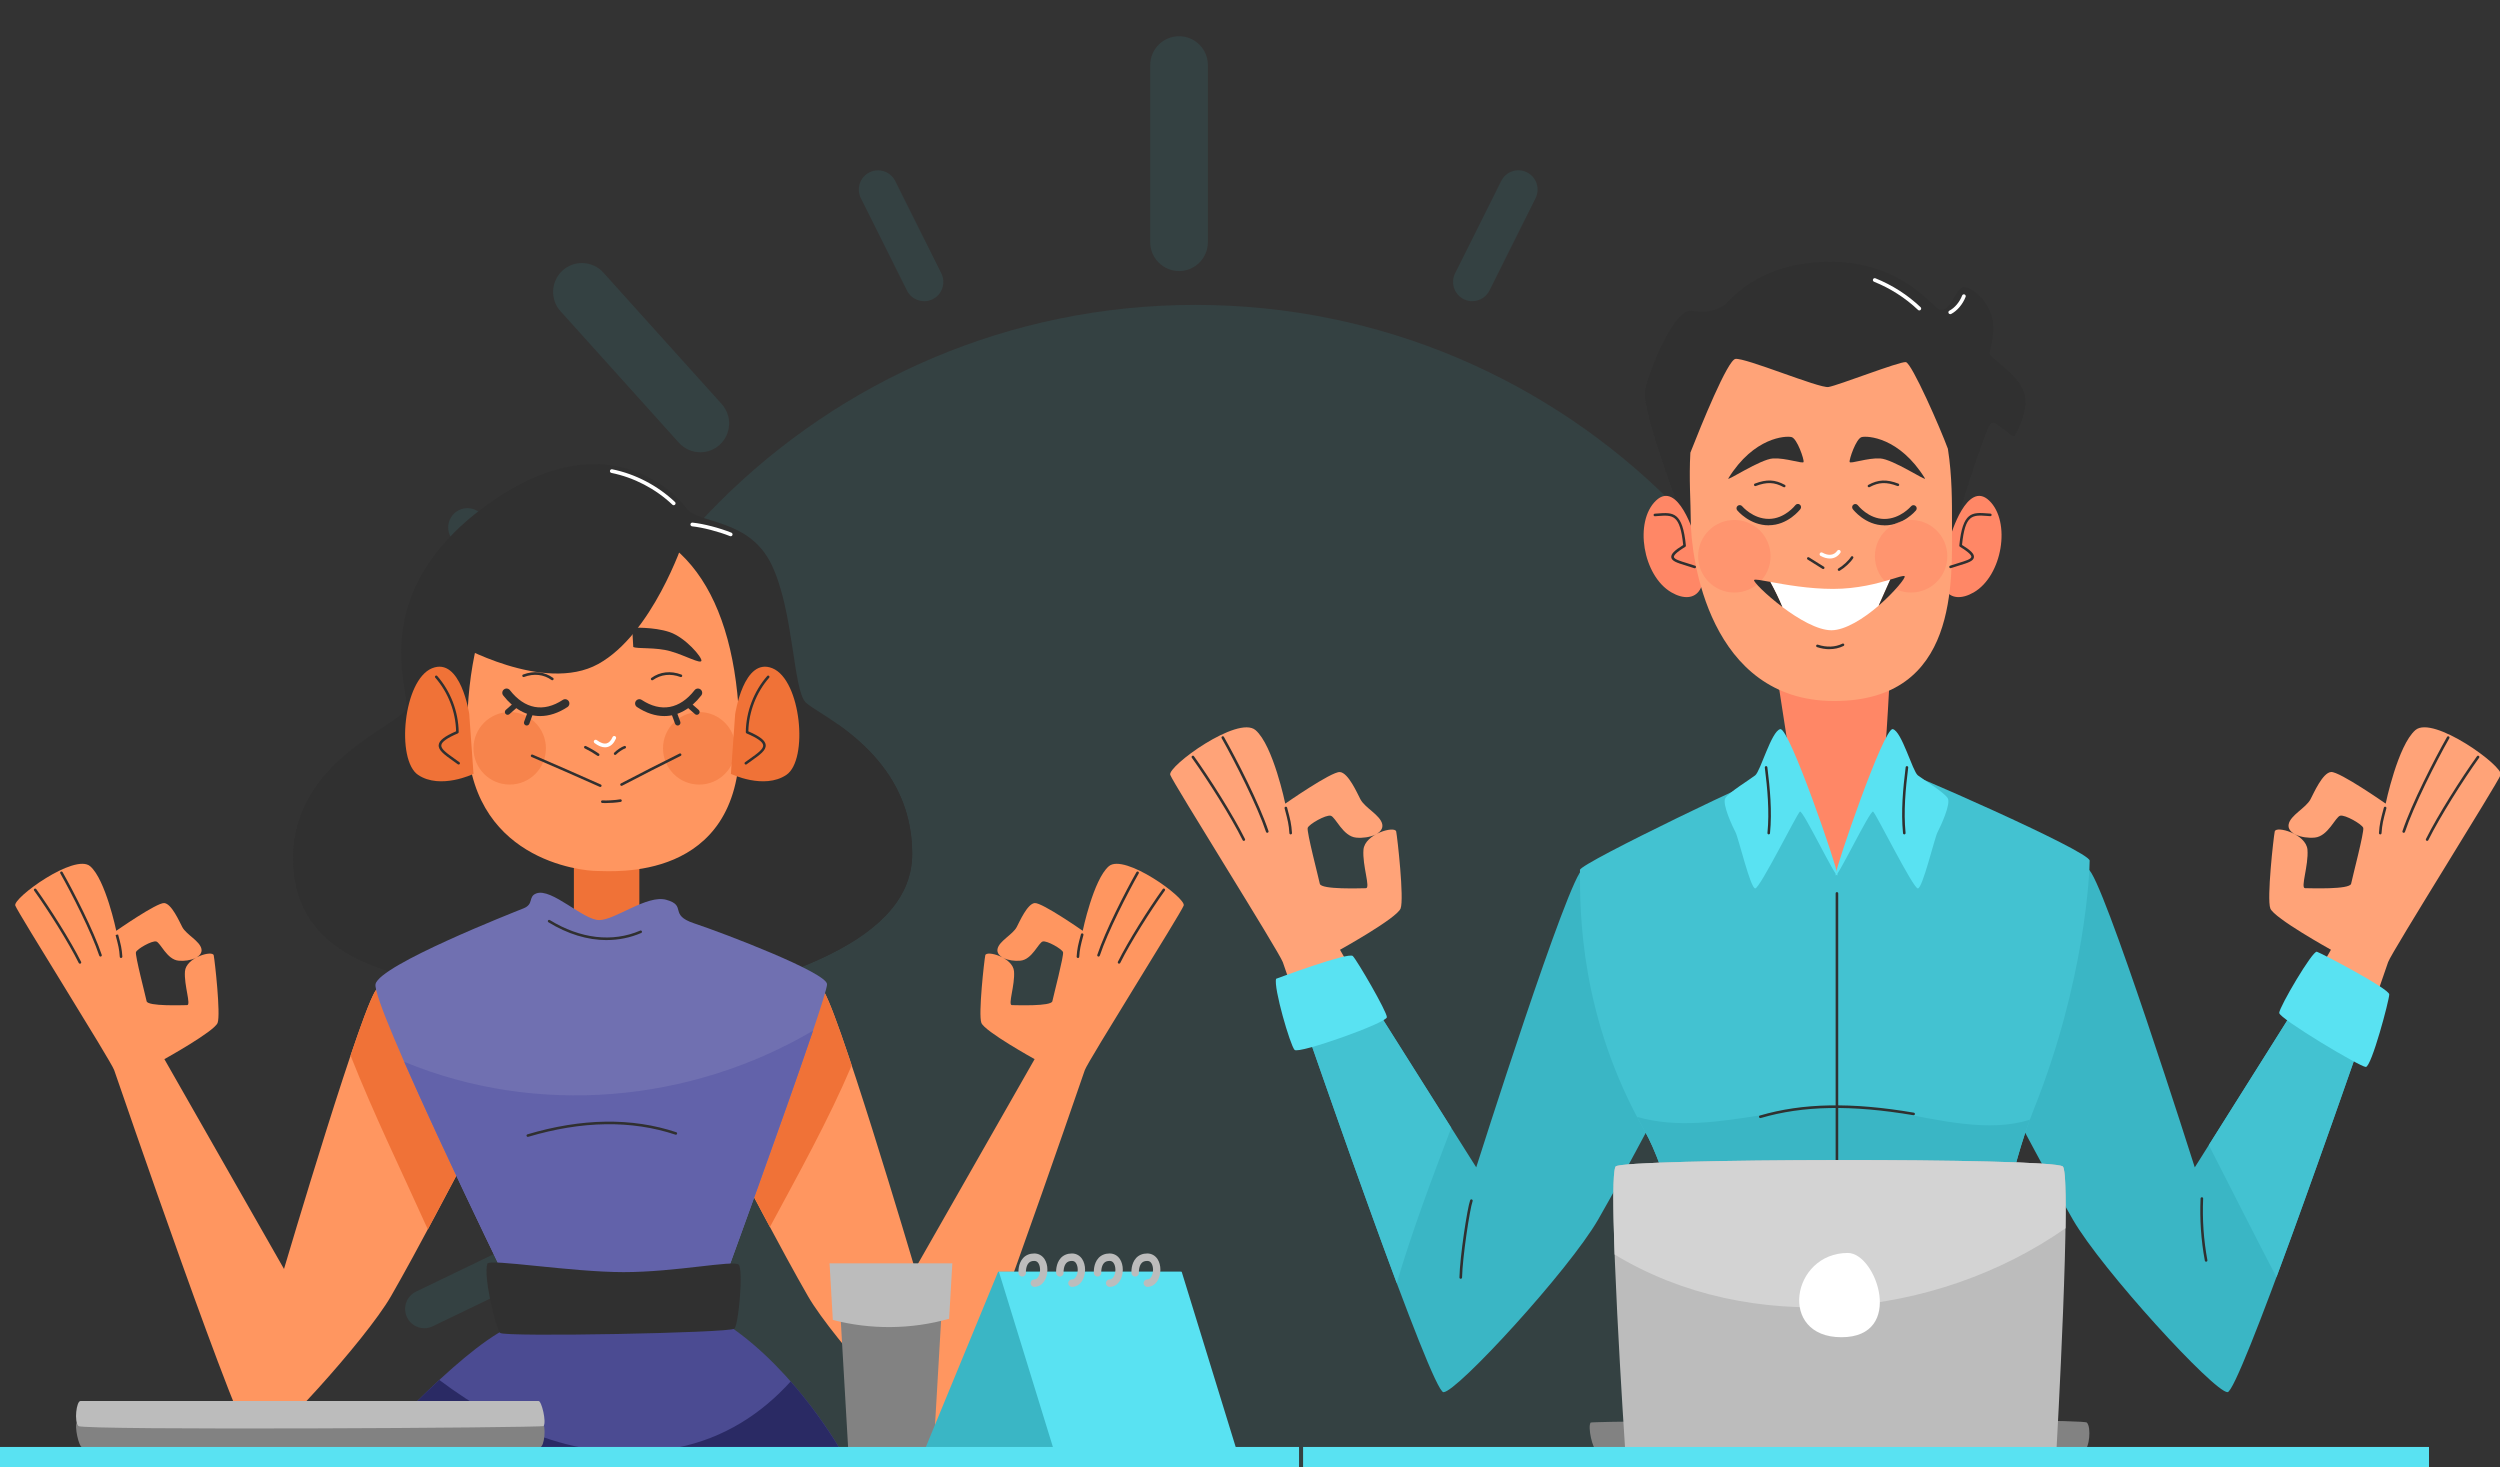 <svg xmlns="http://www.w3.org/2000/svg" width="552" height="324" viewBox="0 0 552 324" fill="none"><rect x="0" y="0" width="552" height="324" fill="#333333" stroke="none"/><g clip-path="url(#clip0_2659_855)"><path d="M174.777 335.932H353.097C389.344 308.725 412.803 265.352 412.803 216.478C412.803 134.104 346.148 67.322 263.932 67.322C181.716 67.322 115.07 134.104 115.07 216.478C115.07 265.352 138.53 308.725 174.777 335.932Z" fill="#43C2D1" fill-opacity="0.1"></path><path d="M260.332 59.842C256.816 59.842 253.967 56.987 253.967 53.464V14.378C253.967 10.854 256.816 8 260.332 8C263.849 8 266.698 10.854 266.698 14.378V53.473C266.698 56.997 263.849 59.851 260.332 59.851V59.842Z" fill="#43C2D1" fill-opacity="0.1"></path><path d="M103.109 210.289H87.557C84.04 210.289 81.191 207.434 81.191 203.911C81.191 200.388 84.04 197.533 87.557 197.533H103.109C106.625 197.533 109.474 200.388 109.474 203.911C109.474 207.434 106.625 210.289 103.109 210.289Z" fill="#43C2D1" fill-opacity="0.1"></path><path d="M154.634 99.861C152.894 99.861 151.164 99.154 149.904 97.76L123.765 68.725C121.415 66.116 121.621 62.084 124.226 59.719C126.83 57.364 130.855 57.571 133.215 60.181L159.354 89.215C161.705 91.825 161.498 95.857 158.893 98.221C157.68 99.323 156.157 99.861 154.634 99.861Z" fill="#43C2D1" fill-opacity="0.1"></path><path d="M204.055 66.502C202.504 66.502 201 65.645 200.257 64.156L190.074 43.761C189.03 41.66 189.876 39.107 191.973 38.061C194.07 37.016 196.618 37.863 197.662 39.964L207.845 60.36C208.888 62.461 208.042 65.013 205.945 66.059C205.334 66.361 204.685 66.511 204.055 66.511V66.502Z" fill="#43C2D1" fill-opacity="0.1"></path><path d="M123.364 131.288C122.696 131.288 122.028 131.127 121.398 130.798L101.239 120.218C99.161 119.126 98.362 116.563 99.453 114.481C100.543 112.399 103.101 111.599 105.179 112.691L125.338 123.271C127.416 124.363 128.215 126.926 127.125 129.008C126.363 130.459 124.887 131.288 123.364 131.288Z" fill="#43C2D1" fill-opacity="0.1"></path><path d="M93.697 293.275C92.117 293.275 90.604 292.39 89.87 290.863C88.855 288.744 89.739 286.21 91.854 285.192L112.371 275.301C114.477 274.283 117.015 275.169 118.031 277.288C119.046 279.408 118.163 281.942 116.047 282.959L95.531 292.851C94.938 293.134 94.308 293.275 93.697 293.275Z" fill="#43C2D1" fill-opacity="0.1"></path><path d="M441.58 210.289H426.028C422.511 210.289 419.662 207.434 419.662 203.911C419.662 200.388 422.511 197.533 426.028 197.533H441.58C445.096 197.533 447.945 200.388 447.945 203.911C447.945 207.434 445.096 210.289 441.58 210.289Z" fill="#43C2D1" fill-opacity="0.1"></path><path d="M374.505 99.86C372.981 99.86 371.458 99.323 370.245 98.221C367.641 95.866 367.424 91.834 369.785 89.215L395.914 60.181C398.265 57.562 402.289 57.355 404.903 59.719C407.508 62.074 407.724 66.106 405.364 68.725L379.234 97.76C377.974 99.154 376.244 99.86 374.505 99.86Z" fill="#43C2D1" fill-opacity="0.1"></path><path d="M325.074 66.502C324.435 66.502 323.786 66.361 323.184 66.05C321.087 65.004 320.241 62.451 321.285 60.35L331.468 39.955C332.521 37.854 335.069 37.006 337.156 38.052C339.253 39.097 340.099 41.65 339.056 43.751L328.873 64.147C328.13 65.635 326.635 66.493 325.074 66.493V66.502Z" fill="#43C2D1" fill-opacity="0.1"></path><path d="M405.771 131.288C404.247 131.288 402.771 130.459 402.01 129.008C400.919 126.926 401.727 124.363 403.796 123.271L423.955 112.691C426.033 111.599 428.591 112.409 429.681 114.481C430.772 116.563 429.963 119.126 427.895 120.218L407.736 130.798C407.106 131.127 406.438 131.288 405.771 131.288Z" fill="#43C2D1" fill-opacity="0.1"></path><path d="M435.435 293.275C434.814 293.275 434.194 293.143 433.601 292.851L413.085 282.959C410.979 281.942 410.086 279.399 411.101 277.288C412.116 275.169 414.655 274.283 416.761 275.301L437.278 285.192C439.384 286.21 440.277 288.753 439.262 290.863C438.528 292.38 437.015 293.275 435.435 293.275Z" fill="#43C2D1" fill-opacity="0.1"></path><path d="M392.584 150.462C392.584 150.462 394.462 162.552 394.627 163.653C394.782 164.754 405.594 192.706 405.594 192.706C405.594 192.706 416.25 163.809 416.405 163.184C416.561 162.56 417.193 150.774 417.193 150.774L392.584 150.462Z" fill="#FF8766"></path><path d="M373.068 118.343C373.068 118.343 362.33 90.86 363.274 86.15C364.217 81.441 369.779 67.93 373.544 68.636C377.309 69.343 379.893 68.012 380.836 67.305C381.78 66.598 388.129 57.804 404.116 57.804C420.104 57.804 426.863 68.086 428.331 68.406C430.522 68.875 431.547 64.478 433.188 63.541C434.836 62.596 439.848 66.837 440.086 71.554C440.324 76.263 438.675 77.677 439.619 78.622C440.562 79.567 446.042 83.414 446.985 86.948C447.928 90.482 445.418 95.273 444.795 96.21C444.385 96.827 440.8 92.676 439.619 93.383C438.446 94.09 430.924 118.351 430.924 118.351H373.084L373.068 118.343Z" fill="#303030"></path><path d="M364.028 83.397C363.684 84.466 363.421 85.419 363.274 86.151C362.33 90.86 373.068 118.343 373.068 118.343H430.907C430.907 118.343 438.429 94.082 439.602 93.375C440.775 92.668 444.36 96.819 444.778 96.202C445.41 95.257 447.912 90.474 446.969 86.94C446.542 85.337 445.18 83.677 443.728 82.239C436.723 88.345 429.012 93.514 420.317 97.147C402.189 105.045 380.106 96.391 364.012 83.406L364.028 83.397Z" fill="#303030"></path><path d="M374.176 118.343C374.176 118.343 370.517 105.884 365.645 110.527C360.772 115.171 362.716 127.137 369.057 130.803C374.348 133.86 378.811 130.318 374.176 118.343Z" fill="#FF8766"></path><path d="M430.677 118.343C430.677 118.343 434.336 105.884 439.208 110.527C444.081 115.171 442.137 127.137 435.796 130.803C430.505 133.86 426.043 130.318 430.677 118.343Z" fill="#FF8766"></path><path d="M430.079 99.054C428.504 94.739 422.106 80.102 420.802 79.954C419.391 79.797 405.758 85.14 403.715 85.452C401.672 85.764 385.373 78.934 383.183 79.247C381.452 79.493 375.603 93.909 373.233 99.95C372.905 105.654 373.315 111.045 373.315 114.735C373.315 123.168 377.392 154.785 404.978 154.785C432.565 154.785 430.998 128.288 430.998 115.335C430.998 111.144 431.056 105.193 430.088 99.054H430.079Z" fill="#FFA378"></path><path d="M374.176 125.469C374.176 125.469 374.11 125.469 374.078 125.452C373.43 125.231 372.798 125.033 372.216 124.861C370.419 124.31 369.123 123.916 369.016 123.061C368.926 122.338 369.689 121.549 371.649 120.34C370.96 113.568 369.385 113.691 365.981 113.946L365.415 113.987C365.243 114.004 365.12 113.88 365.112 113.724C365.104 113.568 365.218 113.428 365.382 113.42L365.948 113.379C369.426 113.116 371.51 112.96 372.248 120.472C372.256 120.579 372.207 120.686 372.109 120.743C369.96 122.05 369.558 122.683 369.599 122.987C369.656 123.48 370.985 123.883 372.396 124.31C372.987 124.491 373.626 124.688 374.283 124.91C374.43 124.959 374.512 125.124 374.463 125.28C374.422 125.395 374.307 125.477 374.192 125.477L374.176 125.469Z" fill="#303030"></path><path d="M430.678 125.469C430.564 125.469 430.449 125.395 430.408 125.272C430.358 125.124 430.432 124.959 430.588 124.902C431.244 124.672 431.884 124.474 432.475 124.302C433.878 123.874 435.206 123.472 435.272 122.979C435.313 122.674 434.903 122.033 432.754 120.727C432.655 120.669 432.606 120.562 432.614 120.455C433.353 112.944 435.444 113.1 438.914 113.363L439.48 113.404C439.636 113.412 439.759 113.552 439.751 113.708C439.743 113.864 439.611 113.987 439.447 113.971L438.881 113.93C435.477 113.675 433.902 113.552 433.213 120.324C435.174 121.532 435.937 122.321 435.846 123.044C435.74 123.907 434.444 124.302 432.647 124.844C432.065 125.025 431.433 125.214 430.785 125.436C430.752 125.444 430.719 125.452 430.687 125.452L430.678 125.469Z" fill="#303030"></path><path d="M390.549 115.993C386.349 115.993 383.691 112.812 383.576 112.681C383.33 112.376 383.371 111.933 383.675 111.686C383.978 111.44 384.421 111.481 384.667 111.776C384.692 111.801 387.021 114.571 390.549 114.571C394.076 114.571 396.389 111.579 396.414 111.546C396.652 111.234 397.095 111.177 397.398 111.415C397.71 111.653 397.767 112.097 397.529 112.401C397.415 112.549 394.765 115.976 390.541 115.976L390.549 115.993Z" fill="#303030"></path><path d="M381.616 105.621C381.115 106.434 388.67 101.38 391.492 101.224C394.314 101.068 398.079 102.481 398.235 102.004C398.391 101.536 396.824 96.819 395.569 96.506C394.314 96.194 387.259 96.506 381.624 105.612L381.616 105.621Z" fill="#303030"></path><path d="M393.962 107.593C393.912 107.593 393.871 107.585 393.822 107.56C391.788 106.451 390.123 106.385 387.67 107.314C387.522 107.371 387.358 107.297 387.301 107.149C387.243 107.001 387.317 106.837 387.465 106.779C390.098 105.785 391.894 105.867 394.093 107.059C394.232 107.133 394.281 107.305 394.208 107.445C394.158 107.544 394.06 107.593 393.953 107.593H393.962Z" fill="#303030"></path><path d="M416.084 115.993C411.868 115.993 409.21 112.565 409.095 112.418C408.857 112.105 408.923 111.661 409.226 111.431C409.538 111.193 409.981 111.25 410.211 111.563C410.235 111.596 412.565 114.587 416.076 114.587C419.587 114.587 421.933 111.818 421.958 111.793C422.204 111.489 422.647 111.448 422.95 111.703C423.254 111.949 423.295 112.393 423.048 112.697C422.934 112.828 420.284 116.009 416.076 116.009L416.084 115.993Z" fill="#303030"></path><path d="M425.019 105.621C425.519 106.434 417.964 101.38 415.142 101.224C412.32 101.068 408.555 102.481 408.399 102.004C408.244 101.536 409.81 96.819 411.065 96.506C412.32 96.194 419.375 96.506 425.019 105.612V105.621Z" fill="#303030"></path><path d="M412.671 107.593C412.573 107.593 412.474 107.536 412.417 107.445C412.343 107.305 412.392 107.133 412.532 107.059C414.706 105.875 416.559 105.793 419.16 106.779C419.307 106.837 419.381 107.001 419.324 107.149C419.266 107.297 419.102 107.371 418.955 107.314C416.502 106.385 414.837 106.451 412.802 107.56C412.761 107.585 412.712 107.593 412.663 107.593H412.671Z" fill="#303030"></path><path d="M402.566 125.65C402.517 125.65 402.459 125.633 402.41 125.609L399.121 123.546C398.99 123.463 398.949 123.283 399.031 123.151C399.113 123.02 399.293 122.979 399.424 123.061L402.714 125.124C402.845 125.206 402.886 125.387 402.804 125.518C402.747 125.609 402.656 125.65 402.558 125.65H402.566Z" fill="#303030"></path><path d="M406.062 126.061C405.963 126.061 405.865 126.011 405.815 125.921C405.733 125.781 405.783 125.609 405.914 125.526C406.956 124.91 408.203 123.751 408.695 122.946C408.777 122.806 408.957 122.765 409.088 122.847C409.228 122.929 409.269 123.11 409.187 123.242C408.646 124.129 407.341 125.354 406.209 126.019C406.16 126.044 406.111 126.061 406.062 126.061Z" fill="#303030"></path><path d="M403.928 143.345C403.034 143.345 402.107 143.188 401.197 142.884C401.049 142.835 400.967 142.671 401.016 142.523C401.065 142.375 401.23 142.293 401.377 142.342C403.28 142.983 405.257 142.901 406.799 142.12C406.939 142.046 407.111 142.103 407.185 142.243C407.259 142.383 407.201 142.556 407.054 142.629C406.119 143.098 405.044 143.336 403.92 143.336L403.928 143.345Z" fill="#303030"></path><g opacity="0.5"><path d="M390.941 122.822C390.941 127.244 387.365 130.836 382.943 130.836C378.522 130.836 374.945 127.252 374.945 122.822C374.945 118.393 378.522 114.809 382.943 114.809C387.365 114.809 390.941 118.393 390.941 122.822Z" fill="#FF8766"></path></g><g opacity="0.5"><path d="M429.972 122.822C429.972 127.244 426.396 130.836 421.974 130.836C417.553 130.836 413.977 127.252 413.977 122.822C413.977 118.393 417.553 114.809 421.974 114.809C426.396 114.809 429.972 118.393 429.972 122.822Z" fill="#FF8766"></path></g><path d="M387.309 128.058C387.022 128.345 389.893 131.279 393.601 134.057C392.805 132.134 391.886 130.26 390.918 128.485C388.851 128.107 387.506 127.86 387.317 128.058H387.309Z" fill="#303030"></path><path d="M404.759 130.03C399.394 130.03 394.218 129.093 390.912 128.493C391.88 130.269 392.799 132.134 393.595 134.066C397.081 136.679 401.322 139.161 404.381 139.161C407.441 139.161 411.584 136.523 414.807 133.729C415.652 131.797 416.53 129.899 417.375 127.967C414.57 128.814 410.123 130.03 404.759 130.03Z" fill="white"></path><path d="M420.53 127.219C420.243 127.055 419.128 127.433 417.372 127.967C416.527 129.899 415.65 131.797 414.805 133.729C418.324 130.679 420.916 127.441 420.53 127.219Z" fill="#303030"></path><path d="M381.945 77.192C381.855 77.192 381.773 77.151 381.715 77.077C380.354 75.285 379.418 73.214 378.926 70.938C378.893 70.781 378.992 70.625 379.148 70.593C379.312 70.56 379.459 70.658 379.492 70.814C379.968 73.009 380.87 74.998 382.175 76.732C382.273 76.855 382.248 77.036 382.117 77.135C382.068 77.176 382.002 77.192 381.945 77.192Z" fill="#303030"></path><path d="M433.894 81.573C433.804 81.573 433.713 81.523 433.656 81.441C431.171 77.694 427.52 76.822 423.648 79.066C423.509 79.148 423.337 79.099 423.255 78.959C423.173 78.82 423.222 78.647 423.361 78.565C427.537 76.148 431.458 77.085 434.132 81.121C434.222 81.252 434.181 81.433 434.05 81.515C434.001 81.548 433.943 81.564 433.894 81.564V81.573Z" fill="#303030"></path><path d="M406.284 82.123C406.284 82.123 406.21 82.123 406.169 82.099C406.022 82.033 405.956 81.869 406.022 81.721C408.54 75.869 413.404 72.885 419.704 73.329C419.86 73.338 419.983 73.477 419.975 73.633C419.967 73.79 419.835 73.913 419.671 73.896C413.634 73.477 408.975 76.329 406.555 81.942C406.505 82.049 406.399 82.115 406.292 82.115L406.284 82.123Z" fill="#303030"></path><path d="M370.19 96.638C370.075 96.638 369.969 96.572 369.928 96.465C369.329 95.043 368.952 93.539 368.812 91.994C368.796 91.838 368.911 91.698 369.075 91.682C369.263 91.665 369.37 91.789 369.386 91.945C369.518 93.424 369.879 94.871 370.461 96.243C370.527 96.391 370.461 96.555 370.305 96.621C370.272 96.638 370.231 96.646 370.19 96.646V96.638Z" fill="#303030"></path><path d="M433.074 97.188C433.074 97.188 433.049 97.188 433.033 97.188C432.877 97.164 432.762 97.024 432.787 96.868C432.885 96.087 433.074 95.331 433.353 94.616C433.41 94.468 433.574 94.394 433.722 94.451C433.869 94.509 433.943 94.673 433.886 94.821C433.631 95.504 433.451 96.219 433.353 96.95C433.336 97.098 433.213 97.197 433.065 97.197L433.074 97.188Z" fill="#303030"></path><path d="M403.996 123.316C403.364 123.316 402.675 123.126 401.978 122.732C401.781 122.625 401.707 122.37 401.822 122.173C401.937 121.976 402.183 121.902 402.38 122.017C403.75 122.79 404.956 122.633 405.669 121.598C405.8 121.409 406.055 121.368 406.243 121.491C406.432 121.614 406.473 121.877 406.35 122.066C405.776 122.896 404.947 123.324 404.004 123.324L403.996 123.316Z" fill="white"></path><path d="M423.781 68.546C423.682 68.546 423.576 68.513 423.502 68.431C420.68 65.76 417.407 63.672 413.79 62.209C413.576 62.127 413.478 61.889 413.56 61.675C413.642 61.462 413.88 61.363 414.093 61.445C417.809 62.941 421.164 65.086 424.068 67.831C424.232 67.987 424.24 68.25 424.084 68.415C424.002 68.497 423.896 68.546 423.789 68.546H423.781Z" fill="white"></path><path d="M430.613 69.368C430.465 69.368 430.318 69.286 430.252 69.146C430.145 68.941 430.228 68.694 430.424 68.595C431.597 67.987 432.68 66.705 433.238 65.25C433.32 65.037 433.558 64.93 433.771 65.012C433.984 65.094 434.091 65.333 434.009 65.546C433.377 67.182 432.155 68.628 430.81 69.327C430.752 69.36 430.687 69.376 430.621 69.376L430.613 69.368Z" fill="white"></path><path d="M349.509 191.909C346.564 192.714 325.95 257.749 325.95 257.749L298.109 213.623C293.696 214.699 289.332 215.891 284.869 217.132C291.497 236.339 316.147 307.398 318.723 307.398C321.668 307.398 346.433 280.441 352.855 269.304C359.278 258.176 370.123 237.383 370.123 237.383L349.509 191.917V191.909Z" fill="#3AB6C5"></path><path d="M298.099 213.623C293.686 214.699 289.322 215.891 284.859 217.132C288.969 229.033 299.994 260.847 308.402 283.317C311.855 271.647 316.129 260.354 320.436 249.029L298.099 213.623Z" fill="#43C2D1"></path><path d="M295.869 209.711C295.869 209.711 308.453 202.733 309.256 200.588C310.06 198.443 308.543 184.939 308.28 183.6C308.01 182.26 301.316 184.134 301.053 187.627C300.783 191.112 302.661 196.117 301.587 196.117C300.512 196.117 291.686 196.478 291.415 195.131C291.144 193.791 288.47 183.592 288.741 182.794C289.003 181.989 292.752 179.844 293.827 180.115C294.901 180.386 296.501 184.676 299.446 184.948C302.391 185.219 305.606 184.011 305.204 181.997C304.802 179.984 301.414 178.422 300.389 176.499C299.692 175.192 297.715 170.598 295.836 170.466C293.966 170.335 283.786 177.444 283.786 177.444C283.786 177.444 281.112 164.565 277.224 161.212C273.344 157.859 257.725 169.217 258.39 171.091C259.062 172.973 282.441 210.163 283.245 212.447C283.343 212.727 283.926 214.412 284.869 217.14C289.331 215.899 293.695 214.708 298.109 213.631L295.877 209.719L295.869 209.711Z" fill="#FFA378"></path><path d="M284.984 184.241C284.836 184.241 284.705 184.126 284.697 183.97C284.566 181.997 284.361 181.208 283.663 178.578L283.639 178.479C283.598 178.323 283.688 178.167 283.844 178.126C284 178.085 284.156 178.175 284.197 178.332L284.221 178.43C284.91 181.027 285.14 181.898 285.271 183.928C285.279 184.085 285.165 184.224 285 184.233H284.984V184.241Z" fill="#303030"></path><path d="M274.631 185.671C274.525 185.671 274.426 185.613 274.377 185.515C271.793 180.312 266.642 172.176 263.155 167.31C263.065 167.179 263.09 166.998 263.221 166.908C263.352 166.817 263.533 166.842 263.623 166.973C267.125 171.855 272.302 180.033 274.894 185.252C274.968 185.391 274.91 185.564 274.762 185.638C274.721 185.654 274.68 185.671 274.631 185.671Z" fill="#303030"></path><path d="M279.806 183.887C279.683 183.887 279.577 183.813 279.536 183.69C277.657 178.019 272.678 168.181 269.741 162.995C269.667 162.856 269.708 162.683 269.848 162.601C269.987 162.519 270.16 162.568 270.242 162.708C272.99 167.549 278.084 177.477 280.085 183.501C280.134 183.649 280.052 183.813 279.905 183.863C279.872 183.871 279.847 183.879 279.814 183.879L279.806 183.887Z" fill="#303030"></path><path d="M281.769 216.113C281.769 216.113 297.756 210.146 298.7 211.091C299.643 212.036 306.222 223.337 306.222 224.595C306.222 225.852 286.789 232.764 285.845 231.819C284.902 230.874 281.145 217.995 281.769 216.113Z" fill="#59E2F2"></path><path d="M322.521 282.356C322.366 282.356 322.234 282.224 322.243 282.06C322.341 277.433 323.982 266.707 324.613 265.006C324.671 264.858 324.835 264.784 324.982 264.833C325.13 264.891 325.204 265.055 325.155 265.203C324.548 266.839 322.915 277.605 322.825 282.068C322.825 282.224 322.694 282.348 322.538 282.348L322.521 282.356Z" fill="#303030"></path><path d="M484.603 257.749C484.603 257.749 463.989 192.714 461.044 191.909L440.43 237.375C440.43 237.375 451.274 258.168 457.697 269.296C464.12 280.424 488.885 307.39 491.838 307.39C494.315 307.39 517.119 241.92 524.806 219.688C520.885 217.485 516.824 215.176 513.157 212.39L484.611 257.749H484.603Z" fill="#3AB6C5"></path><path d="M513.151 212.39L487.705 252.834C492.709 262.614 497.614 272.362 502.643 282.002C510.436 261.094 520.263 232.838 524.807 219.696C520.886 217.494 516.826 215.184 513.159 212.398L513.151 212.39Z" fill="#43C2D1"></path><path d="M552.153 171.083C552.825 169.209 537.207 157.851 533.319 161.204C529.439 164.557 526.756 177.436 526.756 177.436C526.756 177.436 516.585 170.327 514.706 170.458C512.828 170.59 510.851 175.184 510.154 176.491C509.128 178.414 505.74 179.975 505.338 181.989C504.936 184.003 508.152 185.202 511.097 184.939C514.042 184.668 515.65 180.378 516.716 180.107C517.79 179.836 521.531 181.989 521.802 182.786C522.072 183.592 519.39 193.783 519.128 195.122C518.857 196.462 510.022 196.109 508.956 196.109C507.89 196.109 509.76 191.103 509.489 187.619C509.218 184.134 502.525 182.252 502.262 183.592C501.992 184.931 500.482 198.435 501.286 200.58C502.09 202.725 514.673 209.702 514.673 209.702L513.148 212.382C516.814 215.168 520.875 217.477 524.796 219.68C526.256 215.464 527.175 212.793 527.298 212.431C528.102 210.154 551.48 172.957 552.153 171.074V171.083Z" fill="#FFA378"></path><path d="M525.559 184.241H525.543C525.387 184.233 525.264 184.093 525.272 183.937C525.403 181.907 525.641 181.027 526.33 178.414L526.355 178.332C526.396 178.175 526.552 178.085 526.707 178.126C526.863 178.167 526.953 178.323 526.912 178.48L526.888 178.562C526.191 181.2 525.977 181.997 525.846 183.97C525.838 184.118 525.707 184.241 525.559 184.241Z" fill="#303030"></path><path d="M535.913 185.671C535.872 185.671 535.822 185.663 535.781 185.638C535.642 185.564 535.585 185.391 535.65 185.252C538.242 180.033 543.418 171.855 546.921 166.973C547.011 166.842 547.192 166.817 547.323 166.908C547.454 166.998 547.479 167.179 547.389 167.31C543.894 172.176 538.743 180.321 536.167 185.515C536.118 185.613 536.011 185.671 535.913 185.671Z" fill="#303030"></path><path d="M530.736 183.887C530.736 183.887 530.679 183.887 530.646 183.871C530.498 183.822 530.416 183.657 530.465 183.509C532.459 177.485 537.561 167.557 540.309 162.716C540.391 162.576 540.563 162.527 540.703 162.609C540.842 162.691 540.892 162.864 540.809 163.004C537.873 168.182 532.894 178.028 531.015 183.698C530.974 183.822 530.859 183.896 530.744 183.896L530.736 183.887Z" fill="#303030"></path><path d="M511.56 210.138C512.634 210.5 527.547 218.307 527.547 219.565C527.547 220.822 523.626 235.583 522.371 235.583C521.116 235.583 503.25 224.907 503.25 223.649C503.25 222.392 510.616 209.834 511.56 210.146V210.138Z" fill="#59E2F2"></path><path d="M487.105 278.583C486.966 278.583 486.851 278.485 486.827 278.345C485.99 273.833 485.678 269.214 485.883 264.62C485.883 264.464 486.014 264.349 486.187 264.349C486.343 264.349 486.466 264.488 486.457 264.653C486.252 269.206 486.564 273.784 487.393 278.246C487.425 278.403 487.319 278.551 487.163 278.583C487.146 278.583 487.13 278.583 487.114 278.583H487.105Z" fill="#303030"></path><path d="M348.854 192.081C348.854 190.594 391.64 170.17 392.584 170.409C393.527 170.647 405.594 192.706 405.594 192.706C405.594 192.706 416.799 169.464 417.98 169.464C419.161 169.464 461.398 187.915 461.398 190.035C461.398 192.155 460.537 216.343 449.012 245.076C437.954 272.658 436.552 320.219 436.552 320.219H380.829C380.829 320.219 372.437 266.033 363.192 249.785C348.853 224.578 348.854 201.73 348.854 192.073V192.081Z" fill="#43C2D1"></path><path d="M417.505 245.322C399.04 240.884 378.836 251.683 361.445 246.596C362.003 247.656 362.577 248.725 363.193 249.801C372.437 266.05 380.829 320.236 380.829 320.236H436.552C436.552 320.236 437.889 275.049 448.192 247.221C439.218 250.138 427.972 247.319 417.505 245.322Z" fill="#3AB6C5"></path><path d="M380.961 176.219C381.79 174.904 386.359 172.135 387.548 171.198C388.738 170.253 391.1 161.459 393.077 160.99C395.054 160.522 405.718 191.613 405.718 193.183C405.718 194.752 398.081 178.734 397.425 179.203C396.768 179.671 388.598 196.166 387.548 196.166C386.498 196.166 383.857 185.013 383.201 183.756C382.544 182.498 380.174 177.477 380.961 176.219Z" fill="#59E2F2"></path><path d="M390.531 184.233C390.531 184.233 390.515 184.233 390.506 184.233C390.35 184.216 390.236 184.076 390.252 183.92C390.72 179.162 390.252 174.165 389.67 169.48C389.653 169.324 389.76 169.176 389.916 169.159C390.08 169.135 390.219 169.25 390.236 169.406C390.818 174.124 391.294 179.153 390.818 183.97C390.802 184.117 390.679 184.233 390.531 184.233Z" fill="#303030"></path><path d="M430.046 176.219C429.217 174.904 424.648 172.135 423.459 171.198C422.269 170.253 419.907 161.459 417.93 160.99C415.953 160.522 405.289 191.613 405.289 193.183C405.289 194.752 412.926 178.734 413.582 179.203C414.239 179.671 422.409 196.166 423.459 196.166C424.509 196.166 427.15 185.013 427.806 183.756C428.462 182.498 430.833 177.477 430.046 176.219Z" fill="#59E2F2"></path><path d="M420.472 184.233C420.324 184.233 420.201 184.126 420.185 183.97C419.709 179.153 420.185 174.124 420.767 169.406C420.784 169.25 420.923 169.135 421.087 169.159C421.243 169.176 421.358 169.324 421.333 169.48C420.751 174.165 420.283 179.162 420.751 183.92C420.767 184.076 420.652 184.216 420.496 184.233C420.488 184.233 420.48 184.233 420.472 184.233Z" fill="#303030"></path><path d="M388.67 246.867C388.547 246.867 388.432 246.785 388.391 246.662C388.35 246.506 388.432 246.35 388.588 246.308C398.013 243.539 408.817 243.333 422.573 245.676C422.729 245.7 422.836 245.848 422.811 246.004C422.786 246.161 422.639 246.267 422.483 246.243C408.817 243.925 398.095 244.122 388.752 246.867C388.728 246.867 388.695 246.876 388.67 246.876V246.867Z" fill="#303030"></path><path d="M351.208 314.105C351.519 313.685 459.717 313.044 460.775 314.105C461.833 315.165 461.242 319.997 460.307 319.997H352.389C351.683 319.997 350.51 315.05 351.216 314.105H351.208Z" fill="#828282"></path><path d="M405.594 319.102C405.438 319.102 405.307 318.97 405.307 318.814V197.259C405.307 197.103 405.438 196.972 405.594 196.972C405.75 196.972 405.881 197.103 405.881 197.259V318.814C405.881 318.97 405.75 319.102 405.594 319.102Z" fill="#303030"></path><path d="M356.729 257.568C357.927 255.768 453.483 255.563 455.476 257.568C457.478 259.573 454.066 320.228 454.066 320.228H358.845C358.845 320.228 354.85 260.395 356.729 257.568Z" fill="#BCBCBC"></path><path d="M455.477 257.568C453.476 255.563 357.927 255.768 356.73 257.568C356.057 258.571 356.139 266.814 356.508 276.997C386.285 295.07 427.218 291.363 456.068 271.195C456.183 263.658 456.06 258.143 455.477 257.568Z" fill="#D3D3D3"></path><path d="M407.997 276.652C414.346 276.652 420.695 295.259 406.586 295.259C392.477 295.259 395.536 276.652 407.997 276.652Z" fill="white"></path><path d="M536.322 319.488H287.723V324H536.322V319.488Z" fill="#59E2F2"></path><path d="M83.396 218.233C80.812 218.94 62.708 280.186 62.708 280.186L36.294 233.857C36.294 233.857 47.344 227.734 48.049 225.852C48.755 223.97 47.426 212.11 47.188 210.935C46.95 209.76 41.077 211.404 40.839 214.469C40.601 217.535 42.25 221.932 41.306 221.932C40.363 221.932 32.603 222.244 32.373 221.069C32.136 219.894 29.79 210.935 30.019 210.237C30.257 209.53 33.547 207.648 34.49 207.878C35.433 208.116 36.844 211.88 39.428 212.119C42.012 212.357 44.834 211.297 44.481 209.53C44.128 207.763 41.151 206.39 40.248 204.697C39.633 203.547 37.894 199.511 36.254 199.396C34.605 199.281 25.672 205.519 25.672 205.519C25.672 205.519 23.317 194.21 19.913 191.268C16.501 188.326 2.785 198.295 3.376 199.947C3.967 201.599 24.499 234.26 25.204 236.265C25.91 238.271 53.767 319.652 56.359 319.652C58.951 319.652 80.697 295.974 86.333 286.202C91.968 276.43 101.5 258.168 101.5 258.168L83.396 218.242V218.233Z" fill="#FF9660"></path><path d="M83.397 218.233C82.585 218.455 80.239 224.66 77.4 233.06C82.576 246.144 88.704 258.661 94.463 271.45C98.269 264.349 101.501 258.168 101.501 258.168L83.397 218.242V218.233Z" fill="#F07237"></path><path d="M26.729 211.527C26.582 211.527 26.45 211.412 26.442 211.256C26.327 209.522 26.147 208.823 25.523 206.497L25.786 206.366L26.081 206.349C26.697 208.65 26.901 209.423 27.016 211.215C27.025 211.371 26.91 211.511 26.746 211.519H26.729V211.527Z" fill="#303030"></path><path d="M17.642 212.784C17.535 212.784 17.437 212.727 17.388 212.628C15.124 208.067 10.604 200.925 7.536 196.651C7.446 196.52 7.47 196.339 7.602 196.248C7.733 196.158 7.913 196.183 8.004 196.314C11.08 200.604 15.624 207.787 17.905 212.373C17.979 212.513 17.921 212.686 17.773 212.76C17.732 212.776 17.691 212.793 17.642 212.793V212.784Z" fill="#303030"></path><path d="M22.186 211.215C22.064 211.215 21.957 211.141 21.916 211.017C20.177 205.766 15.723 197.087 13.319 192.854C13.237 192.714 13.286 192.542 13.426 192.46C13.565 192.386 13.738 192.427 13.819 192.566C16.231 196.824 20.71 205.544 22.465 210.837C22.515 210.984 22.433 211.149 22.285 211.198C22.252 211.206 22.227 211.215 22.195 211.215H22.186Z" fill="#303030"></path><path d="M181.34 218.233C183.924 218.94 202.028 280.186 202.028 280.186L228.442 233.857C228.442 233.857 217.392 227.734 216.687 225.852C215.982 223.97 217.31 212.11 217.548 210.935C217.786 209.76 223.659 211.404 223.897 214.469C224.135 217.535 222.486 221.932 223.43 221.932C224.373 221.932 232.125 222.244 232.363 221.069C232.601 219.894 234.947 210.935 234.717 210.237C234.479 209.53 231.19 207.648 230.246 207.878C229.303 208.116 227.892 211.88 225.308 212.119C222.724 212.357 219.903 211.297 220.255 209.53C220.608 207.763 223.586 206.39 224.488 204.697C225.103 203.547 226.842 199.511 228.483 199.396C230.132 199.281 239.065 205.519 239.065 205.519C239.065 205.519 241.419 194.21 244.823 191.268C248.236 188.326 261.951 198.295 261.36 199.947C260.77 201.599 240.238 234.26 239.532 236.265C238.827 238.271 210.961 319.652 208.377 319.652C205.793 319.652 184.039 295.974 178.404 286.202C172.768 276.43 163.236 258.168 163.236 258.168L181.34 218.242V218.233Z" fill="#FF9660"></path><path d="M181.34 218.233L163.236 258.16C163.236 258.16 166.312 264.053 169.996 270.932C176.345 259.105 182.891 247.418 188.059 235.23C184.9 225.745 182.218 218.472 181.34 218.233Z" fill="#F07237"></path><path d="M238.008 211.527H237.992C237.836 211.519 237.713 211.379 237.721 211.223C237.836 209.431 238.041 208.659 238.648 206.366L238.664 206.3C238.705 206.144 238.861 206.053 239.017 206.094C239.173 206.135 239.263 206.292 239.222 206.448L239.206 206.522C238.591 208.831 238.41 209.53 238.295 211.264C238.287 211.42 238.156 211.535 238.008 211.535V211.527Z" fill="#303030"></path><path d="M247.094 212.784C247.053 212.784 247.004 212.776 246.963 212.752C246.824 212.678 246.766 212.505 246.832 212.365C249.104 207.779 253.648 200.596 256.733 196.306C256.823 196.174 257.003 196.15 257.135 196.24C257.266 196.331 257.291 196.511 257.2 196.643C254.132 200.917 249.613 208.059 247.349 212.62C247.299 212.719 247.193 212.776 247.094 212.776V212.784Z" fill="#303030"></path><path d="M242.553 211.215C242.553 211.215 242.495 211.215 242.462 211.198C242.315 211.149 242.233 210.984 242.282 210.837C244.029 205.544 248.508 196.824 250.928 192.566C251.01 192.427 251.182 192.386 251.322 192.46C251.461 192.542 251.51 192.714 251.428 192.854C249.025 197.087 244.571 205.766 242.831 211.017C242.79 211.141 242.676 211.215 242.561 211.215H242.553Z" fill="#303030"></path><path d="M98.907 219.409C93.969 214.461 66.465 215.168 64.816 191.613C63.167 168.058 89.031 160.045 89.737 156.281C90.442 152.508 80.803 131.074 107.135 111.76C133.467 92.446 148.987 108.694 151.571 112.229C154.154 115.763 165.442 114.349 170.38 124.713C175.318 135.077 175.08 152.278 177.902 155.097C180.724 157.925 201.412 166.406 201.412 188.547C201.412 210.689 163.202 216.697 159.56 220.346C155.918 223.995 107.25 227.767 98.899 219.4L98.907 219.409Z" fill="#303030"></path><path d="M184.964 159.905C176.72 178.874 166.253 197.087 145.221 201.04C116.199 206.546 93.066 188.441 75.274 167.516C69.351 172.891 64.044 180.534 64.815 191.613C66.464 215.168 93.968 214.469 98.907 219.409C107.249 227.767 155.926 224.003 159.568 220.354C163.21 216.705 201.419 210.697 201.419 188.556C201.419 173.581 191.961 164.861 184.964 159.905Z" fill="#303030"></path><path d="M126.715 190.627V211.026C126.715 211.026 130.521 215.406 134.131 215.406C137.74 215.406 141.169 210.261 141.169 210.261V190.438L126.707 190.627H126.715Z" fill="#F07237"></path><path d="M130.414 114.817C151.807 114.817 163.332 133.194 163.332 164.047C163.332 194.901 135.114 192.312 131.824 192.312C128.535 192.312 103.139 189.953 103.139 161.689C103.139 133.425 115.131 114.809 130.414 114.809V114.817Z" fill="#FF9660"></path><g opacity="0.5"><path d="M120.539 165.231C120.539 169.653 116.962 173.236 112.541 173.236C108.119 173.236 104.543 169.653 104.543 165.231C104.543 160.809 108.119 157.218 112.541 157.218C116.962 157.218 120.539 160.801 120.539 165.231Z" fill="#F07237"></path></g><g opacity="0.5"><path d="M162.39 165.231C162.39 169.653 158.814 173.236 154.392 173.236C149.971 173.236 146.395 169.653 146.395 165.231C146.395 160.809 149.971 157.218 154.392 157.218C158.814 157.218 162.39 160.801 162.39 165.231Z" fill="#F07237"></path></g><path d="M139.824 142.851C140.767 143.32 144.762 142.851 148.051 143.797C151.341 144.742 154.63 146.624 154.868 145.917C155.106 145.21 151.341 140.731 147.814 139.556C144.286 138.38 139.586 138.611 139.586 138.611L139.824 142.851Z" fill="#303030"></path><path d="M100.795 142.145C100.795 142.145 120.072 153.215 132.065 146.624C144.057 140.024 150.874 119.535 150.874 119.535C150.874 119.535 128.775 107.996 116.545 116.708C104.322 125.42 100.795 142.153 100.795 142.153V142.145Z" fill="#303030"></path><path d="M103.616 157.686C103.616 157.686 101.737 144.964 95.388 147.553C89.039 150.141 87.399 167.812 92.329 171.107C97.267 174.403 104.551 170.869 104.551 170.869L103.608 157.678L103.616 157.686Z" fill="#F07237"></path><path d="M119.275 158.105C116.281 158.105 113.459 156.569 111.105 153.552C110.785 153.141 110.859 152.55 111.269 152.229C111.679 151.908 112.27 151.982 112.59 152.393C115.863 156.577 120.005 157.341 124.263 154.538C124.698 154.251 125.28 154.374 125.567 154.81C125.854 155.245 125.731 155.829 125.296 156.116C123.27 157.448 121.236 158.105 119.284 158.105H119.275Z" fill="#303030"></path><path d="M132.064 166.924C132.006 166.924 131.949 166.908 131.9 166.875C131.104 166.316 130.07 165.708 129.119 165.247C128.979 165.182 128.914 165.009 128.988 164.861C129.053 164.721 129.226 164.656 129.373 164.73C130.349 165.198 131.416 165.823 132.236 166.406C132.367 166.497 132.4 166.677 132.302 166.809C132.244 166.891 132.154 166.932 132.064 166.932V166.924Z" fill="#303030"></path><path d="M101.262 168.814C101.205 168.814 101.147 168.798 101.09 168.757C100.729 168.494 100.376 168.239 100.04 168.001C98.12 166.636 96.742 165.65 96.865 164.475C96.972 163.497 98.12 162.593 100.704 161.467C100.614 157.16 98.941 152.862 96.111 149.632C96.004 149.509 96.02 149.328 96.135 149.229C96.258 149.122 96.439 149.139 96.537 149.254C99.498 152.632 101.229 157.152 101.278 161.656C101.278 161.771 101.213 161.878 101.106 161.927C98.719 162.946 97.521 163.809 97.439 164.541C97.349 165.379 98.686 166.332 100.376 167.532C100.712 167.771 101.073 168.025 101.434 168.297C101.565 168.387 101.59 168.568 101.5 168.699C101.442 168.773 101.36 168.814 101.27 168.814H101.262Z" fill="#303030"></path><path d="M135.821 166.694C135.747 166.694 135.682 166.669 135.624 166.612C135.509 166.505 135.509 166.316 135.616 166.201C136.182 165.609 137.298 164.869 137.864 164.713C138.011 164.672 138.175 164.762 138.216 164.91C138.257 165.058 138.167 165.223 138.02 165.264C137.601 165.379 136.559 166.053 136.034 166.595C135.977 166.653 135.903 166.686 135.829 166.686L135.821 166.694Z" fill="#303030"></path><path d="M121.949 150.207C121.892 150.207 121.835 150.191 121.785 150.15C120.046 148.9 117.889 148.662 115.707 149.476C115.559 149.533 115.395 149.459 115.338 149.303C115.28 149.155 115.354 148.991 115.51 148.933C117.872 148.046 120.227 148.309 122.122 149.673C122.253 149.763 122.277 149.944 122.187 150.076C122.13 150.158 122.04 150.199 121.949 150.199V150.207Z" fill="#303030"></path><path d="M132.531 173.762C132.531 173.762 132.449 173.762 132.417 173.737C127.437 171.51 122.376 169.291 117.372 167.146C117.225 167.08 117.159 166.916 117.225 166.768C117.29 166.62 117.454 166.554 117.602 166.62C122.606 168.773 127.675 170.992 132.654 173.22C132.802 173.285 132.868 173.458 132.802 173.598C132.753 173.704 132.646 173.77 132.54 173.77L132.531 173.762Z" fill="#303030"></path><path d="M137.232 173.524C137.125 173.524 137.027 173.466 136.978 173.367C136.904 173.228 136.961 173.055 137.101 172.981C141.374 170.746 145.853 168.461 150.037 166.382C150.176 166.316 150.349 166.365 150.422 166.513C150.496 166.653 150.439 166.825 150.291 166.899C146.108 168.979 141.637 171.255 137.363 173.491C137.322 173.515 137.273 173.524 137.232 173.524Z" fill="#303030"></path><path d="M112.081 157.834C111.909 157.834 111.737 157.76 111.622 157.62C111.4 157.366 111.425 156.971 111.679 156.749L113.558 155.097C113.812 154.875 114.206 154.9 114.427 155.155C114.649 155.41 114.624 155.804 114.37 156.026L112.491 157.678C112.376 157.777 112.229 157.834 112.089 157.834H112.081Z" fill="#303030"></path><path d="M116.305 160.193C116.239 160.193 116.165 160.185 116.091 160.16C115.771 160.045 115.607 159.692 115.722 159.371L116.666 156.782C116.78 156.462 117.133 156.297 117.453 156.412C117.773 156.527 117.937 156.881 117.822 157.201L116.879 159.79C116.789 160.037 116.551 160.193 116.296 160.193H116.305Z" fill="#303030"></path><path d="M162.324 157.686C162.324 157.686 164.203 144.964 170.552 147.553C176.901 150.141 178.55 167.812 173.612 171.107C168.673 174.403 161.381 170.869 161.381 170.869L162.324 157.678V157.686Z" fill="#F07237"></path><path d="M146.667 158.105C144.707 158.105 142.672 157.448 140.654 156.116C140.22 155.829 140.097 155.245 140.384 154.81C140.671 154.374 141.253 154.251 141.688 154.538C145.945 157.341 150.088 156.577 153.361 152.393C153.681 151.982 154.271 151.908 154.682 152.229C155.092 152.55 155.166 153.141 154.846 153.552C152.491 156.569 149.67 158.105 146.675 158.105H146.667Z" fill="#303030"></path><path d="M164.678 168.814C164.588 168.814 164.506 168.773 164.448 168.699C164.358 168.568 164.383 168.387 164.514 168.297C164.883 168.034 165.236 167.779 165.572 167.54C167.262 166.341 168.599 165.387 168.509 164.549C168.427 163.809 167.229 162.954 164.842 161.935C164.735 161.886 164.67 161.787 164.67 161.664C164.719 157.16 166.442 152.64 169.403 149.262C169.509 149.139 169.69 149.131 169.805 149.237C169.92 149.344 169.936 149.525 169.829 149.64C166.999 152.87 165.334 157.168 165.236 161.475C167.811 162.601 168.968 163.497 169.066 164.483C169.19 165.658 167.811 166.645 165.892 168.009C165.556 168.247 165.203 168.502 164.842 168.765C164.793 168.806 164.735 168.823 164.67 168.823L164.678 168.814Z" fill="#303030"></path><path d="M143.992 150.207C143.902 150.207 143.812 150.166 143.763 150.084C143.672 149.952 143.697 149.772 143.828 149.681C145.731 148.317 148.077 148.054 150.448 148.941C150.596 148.999 150.67 149.163 150.62 149.311C150.563 149.459 150.399 149.533 150.251 149.484C148.069 148.67 145.912 148.909 144.173 150.158C144.124 150.191 144.066 150.215 144.009 150.215L143.992 150.207Z" fill="#303030"></path><path d="M153.86 157.834C153.712 157.834 153.573 157.785 153.458 157.678L151.58 156.026C151.325 155.804 151.301 155.41 151.522 155.155C151.744 154.9 152.137 154.875 152.392 155.097L154.27 156.749C154.524 156.971 154.549 157.366 154.328 157.62C154.204 157.76 154.032 157.834 153.868 157.834H153.86Z" fill="#303030"></path><path d="M149.635 160.193C149.38 160.193 149.151 160.037 149.052 159.79L148.109 157.201C147.994 156.881 148.158 156.527 148.478 156.412C148.798 156.297 149.151 156.462 149.266 156.782L150.209 159.371C150.324 159.692 150.16 160.045 149.84 160.16C149.774 160.185 149.7 160.201 149.626 160.201L149.635 160.193Z" fill="#303030"></path><path d="M133.672 177.321C133.385 177.321 133.139 177.313 132.967 177.296C132.811 177.28 132.696 177.14 132.712 176.976C132.729 176.811 132.86 176.713 133.032 176.721C133.713 176.795 135.813 176.696 136.945 176.491C137.101 176.458 137.249 176.565 137.282 176.721C137.314 176.877 137.208 177.025 137.052 177.058C136.133 177.222 134.64 177.321 133.672 177.321Z" fill="#303030"></path><path d="M121.466 139.128C114.797 139.128 107.611 136.868 102.444 133.088C102.312 132.997 102.288 132.816 102.378 132.685C102.468 132.553 102.649 132.529 102.78 132.619C108.177 136.564 115.806 138.816 122.697 138.52C122.828 138.504 122.992 138.635 122.992 138.791C122.992 138.948 122.877 139.087 122.721 139.087C122.303 139.104 121.885 139.112 121.466 139.112V139.128Z" fill="#303030"></path><path d="M138.699 130.269C138.633 130.269 138.568 130.244 138.51 130.203C138.387 130.096 138.379 129.915 138.478 129.8C140.602 127.31 142.53 124.631 144.187 121.828C144.269 121.688 144.449 121.647 144.581 121.729C144.72 121.811 144.761 121.984 144.679 122.124C142.997 124.959 141.053 127.663 138.904 130.178C138.847 130.244 138.765 130.277 138.683 130.277L138.699 130.269Z" fill="#303030"></path><path d="M119.965 132.545C117.93 132.545 115.88 132.471 113.862 132.323C113.706 132.315 113.583 132.175 113.599 132.019C113.616 131.863 113.747 131.748 113.903 131.756C116.405 131.937 118.947 132.011 121.466 131.962C121.638 131.978 121.753 132.085 121.761 132.241C121.761 132.397 121.638 132.529 121.482 132.537C120.982 132.545 120.473 132.553 119.965 132.553V132.545Z" fill="#303030"></path><path d="M87.226 202.799C87.177 202.799 87.127 202.782 87.078 202.758C82.936 200.267 80.409 196.429 79.761 191.662C79.737 191.506 79.851 191.358 80.007 191.342C80.171 191.325 80.311 191.432 80.327 191.588C80.951 196.174 83.379 199.873 87.365 202.273C87.505 202.355 87.546 202.527 87.464 202.667C87.406 202.758 87.316 202.807 87.218 202.807L87.226 202.799Z" fill="#303030"></path><path d="M173.357 203.415C173.234 203.415 173.119 203.341 173.087 203.218C173.037 203.07 173.119 202.906 173.275 202.856C179.534 200.834 184.776 196.018 187.663 189.657C187.729 189.509 187.901 189.452 188.041 189.517C188.188 189.583 188.246 189.756 188.18 189.895C185.235 196.405 179.862 201.328 173.447 203.407C173.415 203.415 173.39 203.423 173.357 203.423V203.415Z" fill="#303030"></path><path d="M148.749 111.555C148.651 111.555 148.544 111.514 148.471 111.44C144.755 107.922 139.972 105.423 135.001 104.421C134.78 104.38 134.632 104.158 134.681 103.936C134.731 103.714 134.944 103.566 135.165 103.615C140.284 104.651 145.206 107.215 149.037 110.84C149.201 110.996 149.209 111.259 149.053 111.423C148.971 111.505 148.864 111.555 148.758 111.555H148.749Z" fill="white"></path><path d="M161.332 118.409C161.283 118.409 161.234 118.401 161.185 118.376C158.609 117.349 155.164 116.461 152.818 116.215C152.596 116.19 152.432 115.993 152.448 115.763C152.473 115.532 152.678 115.368 152.9 115.393C155.352 115.647 158.806 116.543 161.488 117.612C161.701 117.694 161.8 117.932 161.718 118.146C161.652 118.31 161.496 118.401 161.34 118.401L161.332 118.409Z" fill="white"></path><path d="M133.58 165.009C132.874 165.009 132.103 164.697 131.275 164.072C131.094 163.932 131.053 163.678 131.193 163.497C131.332 163.316 131.586 163.283 131.767 163.415C132.62 164.047 133.35 164.294 133.941 164.138C134.466 163.998 134.909 163.538 135.253 162.749C135.343 162.543 135.59 162.445 135.795 162.543C136 162.634 136.098 162.88 136 163.086C135.549 164.113 134.925 164.73 134.146 164.935C133.965 164.984 133.777 165.009 133.58 165.009Z" fill="white"></path><path d="M81.281 320.712C81.281 320.712 100.796 298.752 112.083 293.213C123.371 287.673 153.238 287.558 160.752 292.596C176.034 302.861 185.91 320.712 185.91 320.712H81.281Z" fill="#4B4B92"></path><path d="M149.57 319.628C130.096 323.532 112.172 316.11 96.997 304.694C88.679 312.387 81.272 320.712 81.272 320.712H185.901C185.901 320.712 181.717 313.143 174.58 305.031C168.108 312.173 159.872 317.556 149.57 319.619V319.628Z" fill="#2A2A64"></path><path d="M118.423 197.267C121.786 196.002 128.767 203.152 132.294 203.152C135.821 203.152 142.876 197.498 147.108 198.673C151.776 199.971 147.576 201.969 153.22 203.859C160.2 206.193 182.373 214.691 182.611 217.288C182.849 219.877 160.036 282.306 160.036 282.306H111.606C111.606 282.306 81.985 221.529 82.92 217.288C83.864 213.047 113.247 201.508 115.601 200.563C117.955 199.618 116.544 197.974 118.423 197.267Z" fill="#7070B1"></path><path d="M89.254 234.449C97.711 253.779 111.615 282.298 111.615 282.298H160.046C160.046 282.298 173.326 245.939 179.52 227.57C152.491 243.49 118.645 246.588 89.254 234.449Z" fill="#6262AA"></path><path d="M133.958 207.574C129.742 207.574 125.353 206.251 121.096 203.637C120.964 203.555 120.915 203.374 120.997 203.243C121.079 203.103 121.26 203.07 121.391 203.144C128.142 207.294 135.229 208.124 141.349 205.478C141.496 205.412 141.66 205.478 141.726 205.626C141.792 205.774 141.726 205.938 141.578 206.004C139.159 207.048 136.591 207.566 133.95 207.566L133.958 207.574Z" fill="#303030"></path><path d="M116.544 251.026C116.421 251.026 116.306 250.944 116.265 250.821C116.216 250.665 116.306 250.508 116.462 250.459C128.471 246.892 139.521 246.728 149.315 249.991C149.463 250.04 149.545 250.204 149.496 250.352C149.446 250.5 149.282 250.591 149.135 250.533C139.455 247.311 128.521 247.467 116.626 251.01C116.602 251.01 116.569 251.018 116.544 251.018V251.026Z" fill="#303030"></path><path d="M107.61 279.003C107.979 277.885 126.182 280.885 137.707 280.885C149.232 280.885 162.045 278.172 163.103 279.233C164.162 280.293 163.103 292.424 162.16 293.369C161.217 294.314 111.375 295.251 110.432 294.314C109.489 293.369 106.667 281.83 107.61 279.003Z" fill="#303030"></path><path d="M206.118 320.384H187.309L184.963 279.874H208.473L206.118 320.384Z" fill="#828282"></path><path d="M209.563 291.183L210.277 278.937H183.166L183.888 291.437C192.239 293.632 201.27 293.541 209.563 291.183Z" fill="#BCBCBC"></path><path d="M260.744 280.794H220.385L203.93 320.704H244.288L260.744 280.794Z" fill="#3AB6C5"></path><path d="M220.557 280.794H260.915L273.212 320.704H232.853L220.557 280.794Z" fill="#59E2F2"></path><path d="M228.375 284.139C227.924 284.139 227.554 283.769 227.554 283.317C227.554 282.865 227.924 282.496 228.375 282.496C229.252 282.496 229.646 281.246 229.646 280.359C229.646 279.792 229.507 279.266 229.269 278.904C229.047 278.567 228.76 278.411 228.366 278.411C227.825 278.411 227.415 278.559 227.128 278.879C226.562 279.487 226.496 280.613 226.521 280.991C226.554 281.444 226.209 281.838 225.758 281.863C225.307 281.896 224.913 281.55 224.88 281.107C224.864 280.893 224.765 279.003 225.914 277.762C226.521 277.112 227.366 276.767 228.358 276.767C229.293 276.767 230.097 277.203 230.622 277.992C231.041 278.625 231.27 279.463 231.27 280.359C231.27 282.241 230.27 284.139 228.358 284.139H228.375Z" fill="#BCBCBC"></path><path d="M236.691 284.139C236.24 284.139 235.871 283.769 235.871 283.317C235.871 282.865 236.24 282.496 236.691 282.496C237.569 282.496 237.963 281.246 237.963 280.359C237.963 279.792 237.823 279.266 237.585 278.904C237.364 278.567 237.077 278.411 236.683 278.411C236.141 278.411 235.731 278.567 235.444 278.879C234.878 279.487 234.813 280.613 234.837 280.991C234.87 281.444 234.525 281.838 234.074 281.863C233.615 281.896 233.229 281.55 233.197 281.107C233.18 280.893 233.082 279.003 234.23 277.762C234.837 277.112 235.682 276.767 236.675 276.767C237.61 276.767 238.414 277.203 238.939 277.992C239.357 278.625 239.587 279.463 239.587 280.359C239.587 282.241 238.586 284.139 236.675 284.139H236.691Z" fill="#BCBCBC"></path><path d="M245.011 284.139C244.56 284.139 244.191 283.769 244.191 283.317C244.191 282.865 244.56 282.496 245.011 282.496C245.889 282.496 246.282 281.246 246.282 280.359C246.282 279.792 246.143 279.266 245.905 278.904C245.684 278.567 245.397 278.411 245.003 278.411C244.461 278.411 244.051 278.559 243.764 278.879C243.198 279.487 243.133 280.613 243.157 280.991C243.19 281.444 242.845 281.838 242.394 281.863C241.96 281.896 241.549 281.55 241.525 281.107C241.508 280.893 241.41 279.003 242.558 277.762C243.165 277.112 244.01 276.767 245.003 276.767C245.938 276.767 246.742 277.203 247.267 277.992C247.685 278.616 247.915 279.463 247.915 280.359C247.915 282.241 246.914 284.139 245.003 284.139H245.011Z" fill="#BCBCBC"></path><path d="M253.322 284.139C252.871 284.139 252.502 283.769 252.502 283.317C252.502 282.865 252.871 282.496 253.322 282.496C254.2 282.496 254.593 281.246 254.593 280.359C254.593 279.792 254.454 279.266 254.216 278.904C253.995 278.567 253.707 278.411 253.314 278.411C252.772 278.411 252.362 278.559 252.075 278.879C251.509 279.487 251.443 280.613 251.468 280.991C251.501 281.444 251.156 281.838 250.705 281.863C250.246 281.896 249.86 281.55 249.827 281.107C249.811 280.893 249.713 279.003 250.861 277.762C251.468 277.112 252.313 276.767 253.306 276.767C254.241 276.767 255.045 277.203 255.57 277.992C255.988 278.625 256.218 279.463 256.218 280.359C256.218 282.241 255.217 284.139 253.306 284.139H253.322Z" fill="#BCBCBC"></path><path d="M16.998 313.998C17.294 313.603 118.724 313.003 119.716 313.998C120.709 314.992 120.159 319.521 119.273 319.521H18.106C17.441 319.521 16.342 314.885 17.007 313.998H16.998Z" fill="#828282"></path><path d="M120.036 314.869C119.741 315.263 18.311 315.863 17.319 314.869C16.326 313.875 16.876 309.346 17.762 309.346H118.929C119.593 309.346 120.693 313.981 120.028 314.869H120.036Z" fill="#BCBCBC"></path><path d="M286.828 319.488H-0.547V324H286.828V319.488Z" fill="#59E2F2"></path></g><defs><clipPath id="clip0_2659_855"><rect width="552" height="324" fill="white"></rect></clipPath></defs></svg>